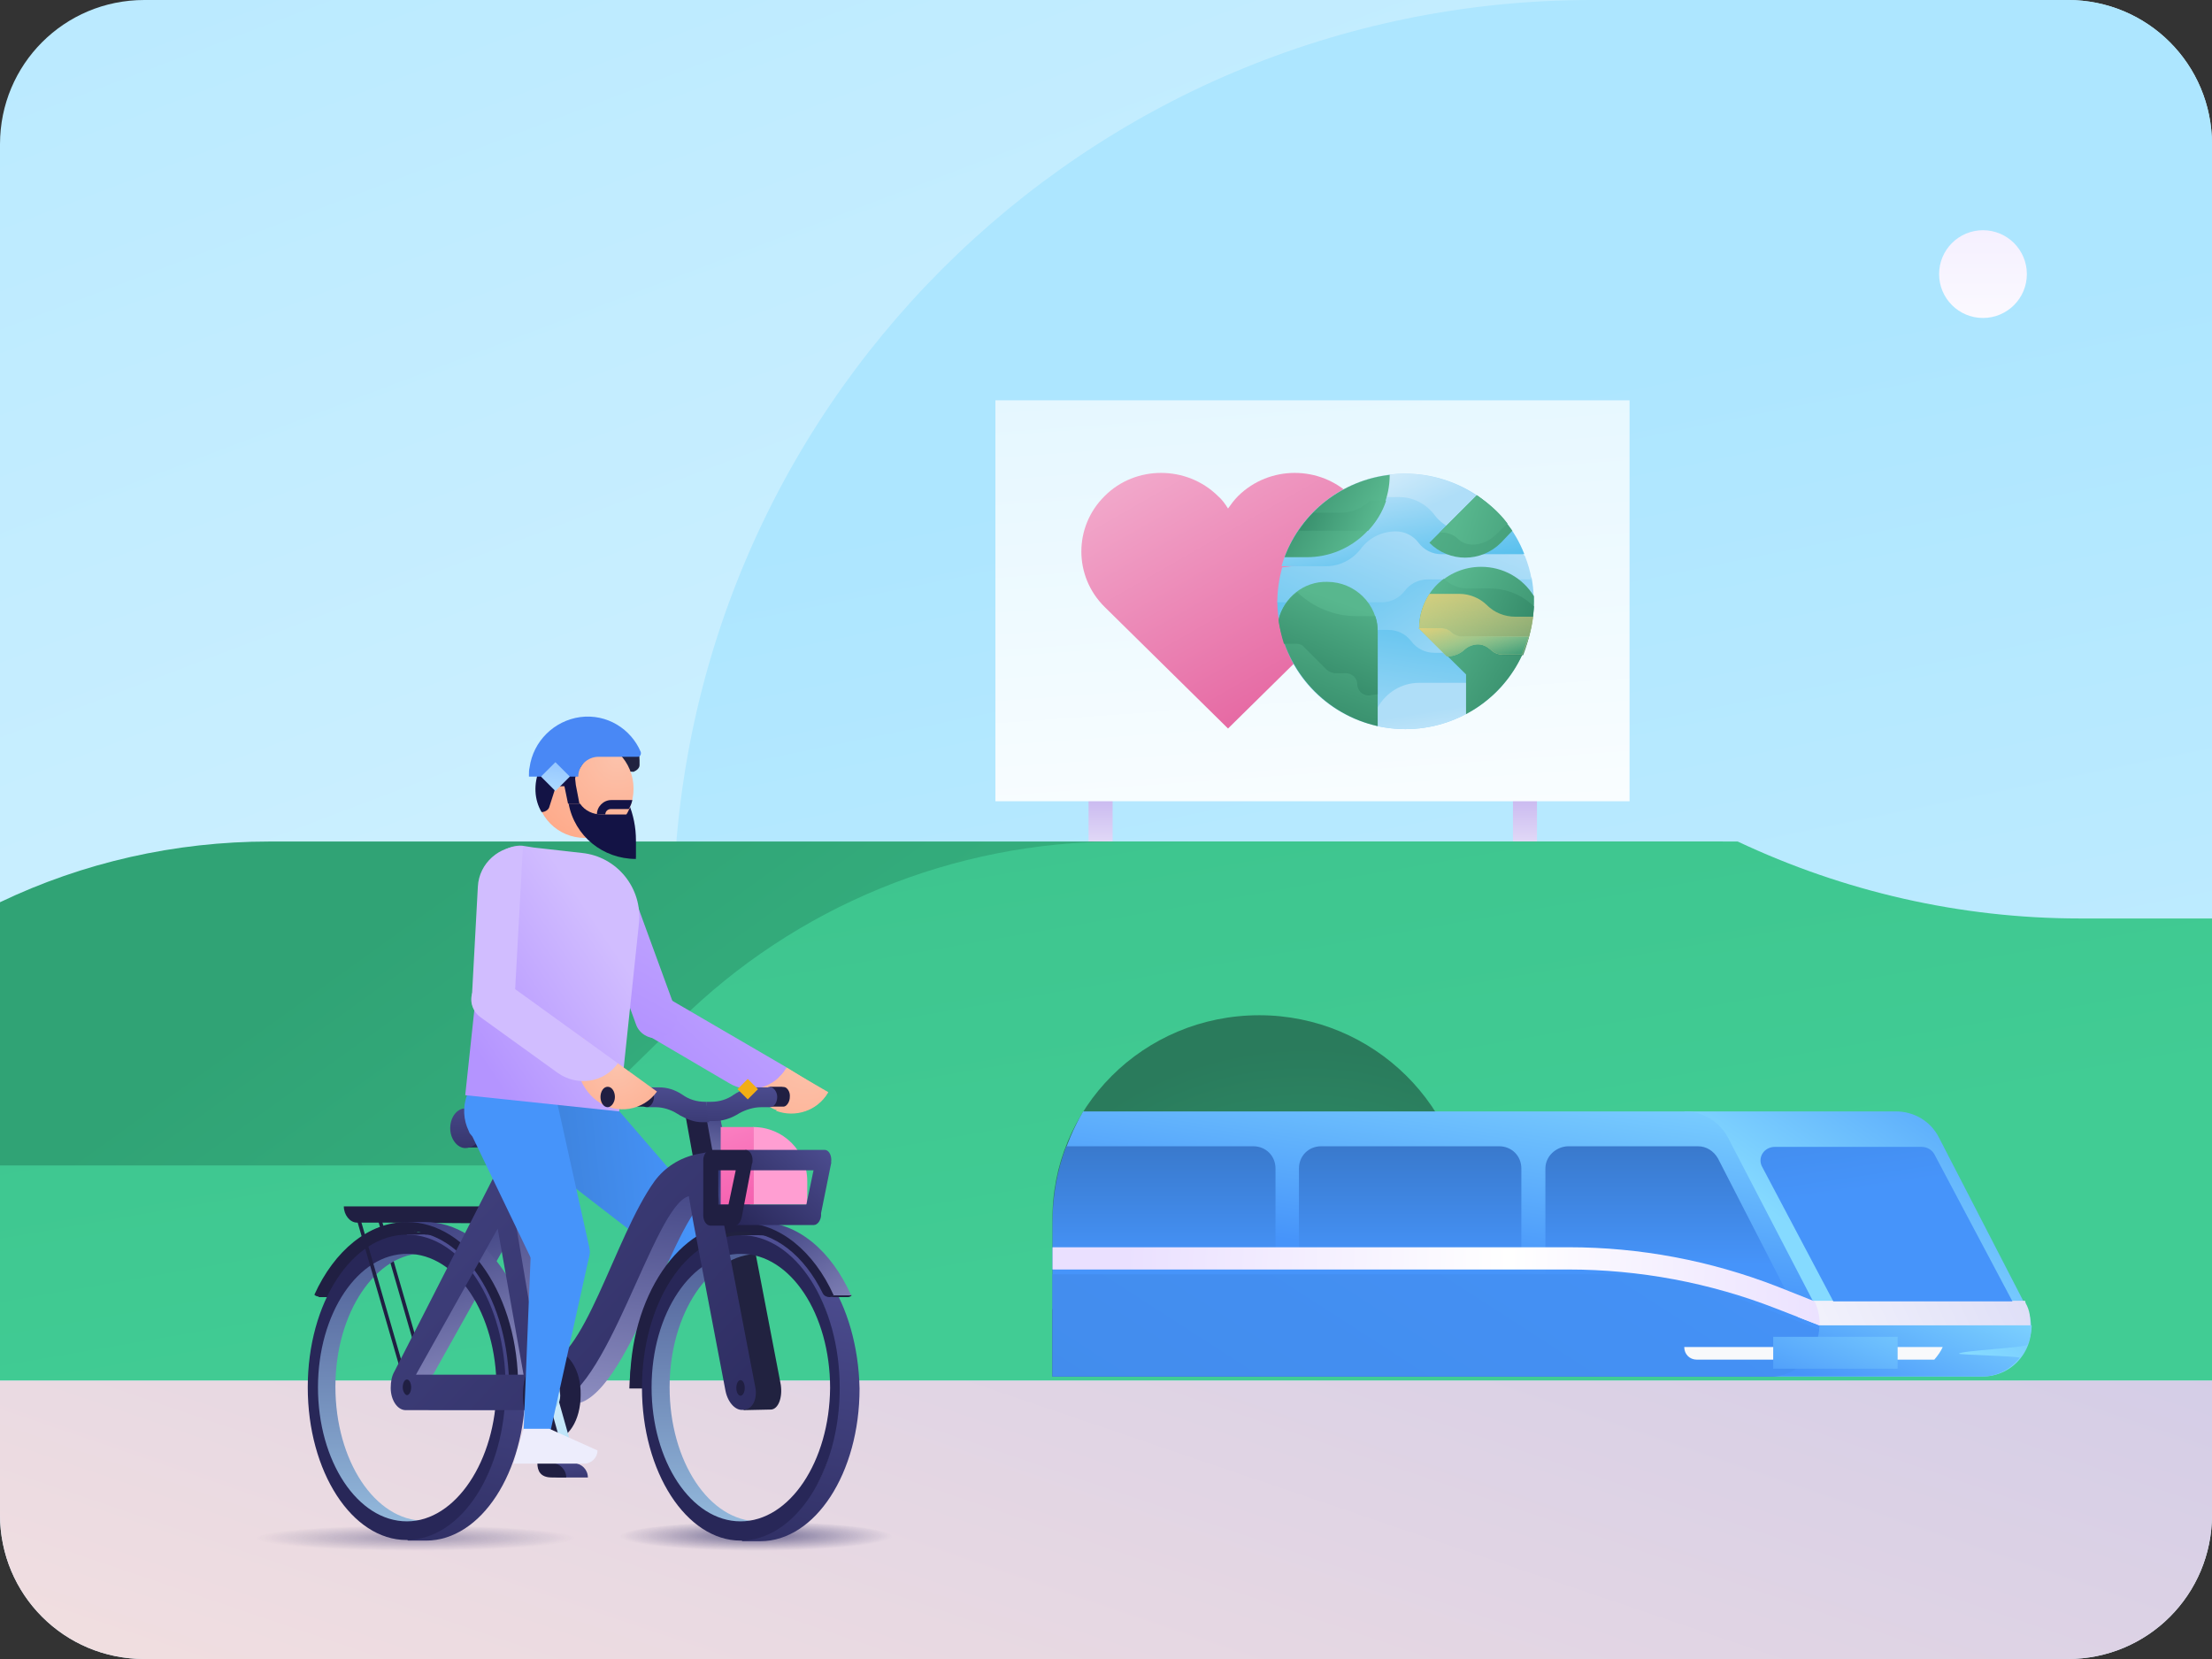 <svg fill="none" height="276" viewBox="0 0 368 276" width="368" xmlns="http://www.w3.org/2000/svg" xmlns:xlink="http://www.w3.org/1999/xlink"><rect x="0" y="0" width="368" height="276" fill="#333333" stroke="none"/><linearGradient id="a"><stop offset=".001" stop-color="#ade6ff"/><stop offset=".996" stop-color="#e5f7ff"/></linearGradient><linearGradient id="b" gradientUnits="userSpaceOnUse" x1="71.168" x2="263.388" xlink:href="#a" y1="-159.203" y2="347.108"/><linearGradient id="c" gradientUnits="userSpaceOnUse" x1="236.128" x2="315.394" xlink:href="#a" y1="68.131" y2="456.534"/><linearGradient id="d"><stop offset="0" stop-color="#fff"/><stop offset=".999" stop-color="#6f43d6"/></linearGradient><linearGradient id="e" gradientUnits="userSpaceOnUse" x1="253.68" x2="253.68" xlink:href="#d" y1="149.036" y2="105.545"/><linearGradient id="f" gradientUnits="userSpaceOnUse" x1="183.1" x2="183.1" xlink:href="#d" y1="149.036" y2="105.545"/><linearGradient id="g" gradientUnits="userSpaceOnUse" x1="222.57" x2="210.549" y1="158.602" y2="-10.016"><stop offset="0" stop-color="#fff"/><stop offset=".999" stop-color="#d1f1ff"/></linearGradient><linearGradient id="h" gradientUnits="userSpaceOnUse" x1="186.764" x2="219.046" y1="61.114" y2="117.412"><stop offset="0" stop-color="#f6bfd9"/><stop offset="1" stop-color="#e564a0"/></linearGradient><linearGradient id="i"><stop offset="0" stop-color="#4abbec"/><stop offset="1" stop-color="#afdef8"/></linearGradient><linearGradient id="j" gradientUnits="userSpaceOnUse" x1="234.925" x2="230.166" xlink:href="#i" y1="95.082" y2="126.465"/><linearGradient id="k" gradientUnits="userSpaceOnUse" x1="222.436" x2="244.119" xlink:href="#i" y1="82.274" y2="116.79"/><linearGradient id="l"><stop offset="0" stop-color="#e4f3fc"/><stop offset="1" stop-color="#afdef8"/></linearGradient><linearGradient id="m" gradientUnits="userSpaceOnUse" x1="241.394" x2="239.391" xlink:href="#l" y1="130.548" y2="118.07"/><linearGradient id="n" gradientUnits="userSpaceOnUse" x1="221.553" x2="237.73" xlink:href="#i" y1="125.589" y2="86.329"/><linearGradient id="o" gradientUnits="userSpaceOnUse" x1="234.508" x2="231.116" xlink:href="#i" y1="98.357" y2="81.665"/><linearGradient id="p" gradientUnits="userSpaceOnUse" x1="229.952" x2="235.734" xlink:href="#l" y1="73.644" y2="85.454"/><linearGradient id="q"><stop offset=".001" stop-color="#297c5d"/><stop offset="1" stop-color="#58b78e"/></linearGradient><linearGradient id="r" gradientUnits="userSpaceOnUse" x1="209.238" x2="226.585" xlink:href="#q" y1="77.825" y2="88.32"/><linearGradient id="s"><stop offset="0" stop-color="#297c5d"/><stop offset=".999" stop-color="#58b78e"/></linearGradient><linearGradient id="t" gradientUnits="userSpaceOnUse" x1="212.807" x2="228.092" xlink:href="#s" y1="81.505" y2="87.755"/><linearGradient id="u"><stop offset="0" stop-color="#297c5d"/><stop offset="1" stop-color="#58b78e"/></linearGradient><linearGradient id="v" gradientUnits="userSpaceOnUse" x1="215.497" x2="224.899" xlink:href="#u" y1="127.071" y2="100.761"/><linearGradient id="w" gradientUnits="userSpaceOnUse" x1="216.538" x2="226.042" xlink:href="#q" y1="120.016" y2="96.526"/><linearGradient id="x" gradientUnits="userSpaceOnUse" x1="263.147" x2="238.118" xlink:href="#u" y1="116.235" y2="101.634"/><linearGradient id="y" gradientUnits="userSpaceOnUse" x1="259.337" x2="236.84" xlink:href="#q" y1="109.55" y2="99.805"/><linearGradient id="z"><stop offset="0" stop-color="#ffd36c"/><stop offset="1" stop-color="#ffe099" stop-opacity="0"/></linearGradient><linearGradient id="A" gradientUnits="userSpaceOnUse" x1="241.51" x2="250.343" xlink:href="#z" y1="88.286" y2="121.767"/><linearGradient id="B" gradientUnits="userSpaceOnUse" x1="249.6" x2="239.687" y1="114.645" y2="93.302"><stop offset="0" stop-color="#ffe099"/><stop offset="1" stop-color="#ffe099" stop-opacity="0"/></linearGradient><linearGradient id="C" gradientUnits="userSpaceOnUse" x1="281.305" x2="232.361" xlink:href="#q" y1="107.444" y2="81.602"/><linearGradient id="D" gradientUnits="userSpaceOnUse" x1="273.508" x2="242.597" xlink:href="#s" y1="95.191" y2="85.754"/><linearGradient id="E" gradientUnits="userSpaceOnUse" x1="248.416" x2="245.493" y1="117.005" y2="106.244"><stop offset="0" stop-color="#207655"/><stop offset="1" stop-color="#58b78e"/></linearGradient><linearGradient id="F" gradientUnits="userSpaceOnUse" x1="243.714" x2="246.805" xlink:href="#z" y1="100.114" y2="110.625"/><linearGradient id="G"><stop offset=".004" stop-color="#30a375"/><stop offset="1" stop-color="#41cc94"/></linearGradient><linearGradient id="H" gradientUnits="userSpaceOnUse" x1="109.337" x2="243.099" xlink:href="#G" y1="119.728" y2="306.003"/><linearGradient id="I" gradientUnits="userSpaceOnUse" x1="114.047" x2="187.368" xlink:href="#G" y1="-212.413" y2="210.668"/><linearGradient id="J" gradientUnits="userSpaceOnUse" x1="132.637" x2="238.655" y1="393.573" y2="82.455"><stop offset="0" stop-color="#fee6dd"/><stop offset=".999" stop-color="#c3c3eb"/></linearGradient><linearGradient id="K" gradientUnits="userSpaceOnUse" x1="329.87" x2="329.87" y1="63.375" y2="10.929"><stop offset="0" stop-color="#fff"/><stop offset="1" stop-color="#eae0ff"/></linearGradient><radialGradient id="L" cx="0" cy="0" gradientTransform="matrix(78.707 0 0 78.04 217.2 231.992)" gradientUnits="userSpaceOnUse" r="1"><stop offset="0" stop-color="#30a375"/><stop offset=".742" stop-color="#2a7b5c"/></radialGradient><linearGradient id="M"><stop offset="0" stop-color="#4694fa"/><stop offset=".999" stop-color="#85daff"/></linearGradient><linearGradient id="N" gradientUnits="userSpaceOnUse" x1="328.359" x2="301.774" xlink:href="#M" y1="169.251" y2="206.834"/><linearGradient id="O" gradientUnits="userSpaceOnUse" x1="239.155" x2="244.791" xlink:href="#M" y1="209.856" y2="171.401"/><linearGradient id="P"><stop offset="0" stop-color="#3979cc"/><stop offset=".997" stop-color="#4694fa"/></linearGradient><linearGradient id="Q" gradientUnits="userSpaceOnUse" x1="237.077" x2="237.077" xlink:href="#P" y1="190.59" y2="210.446"/><linearGradient id="R" gradientUnits="userSpaceOnUse" x1="234.605" x2="234.605" xlink:href="#P" y1="190.59" y2="210.446"/><linearGradient id="S" gradientUnits="userSpaceOnUse" x1="263.542" x2="196.989" y1="285.122" y2="136.842"><stop offset="0" stop-color="#4988f5"/><stop offset="1" stop-color="#373d5c"/></linearGradient><linearGradient id="T" gradientUnits="userSpaceOnUse" x1="278.984" x2="55.532" y1="155.61" y2="501.811"><stop offset="0" stop-color="#4694fa"/><stop offset="1" stop-color="#3979cc"/></linearGradient><linearGradient id="U" gradientUnits="userSpaceOnUse" x1="301.018" x2="335.949" y1="227.248" y2="211.033"><stop offset="0" stop-color="#f4f4fc"/><stop offset=".998" stop-color="#dedef7"/></linearGradient><linearGradient id="V" gradientUnits="userSpaceOnUse" x1="305.465" x2="187.077" y1="214.984" y2="210.15"><stop offset="0" stop-color="#eae0ff"/><stop offset=".46" stop-color="#fff"/><stop offset="1" stop-color="#eae0ff"/></linearGradient><linearGradient id="W" gradientUnits="userSpaceOnUse" x1="306.368" x2="312.801" xlink:href="#P" y1="154.226" y2="197.77"/><linearGradient id="X" gradientUnits="userSpaceOnUse" x1="312.299" x2="323.427" xlink:href="#M" y1="234.411" y2="209.694"/><linearGradient id="Y" gradientUnits="userSpaceOnUse" x1="301.191" x2="310.817" xlink:href="#M" y1="235.163" y2="211.863"/><linearGradient id="Z"><stop offset="0" stop-color="#fcc2ab"/><stop offset=".999" stop-color="#ff9d78"/></linearGradient><radialGradient id="aa" cx="134.015" cy="176.701" gradientUnits="userSpaceOnUse" r="30.664" xlink:href="#Z"/><linearGradient id="ab"><stop offset="0" stop-color="#d1bdff"/><stop offset="1" stop-color="#b494ff"/></linearGradient><linearGradient id="ac" gradientUnits="userSpaceOnUse" x1="146.939" x2="114.495" xlink:href="#ab" y1="140.837" y2="177.054"/><linearGradient id="ad"><stop offset="0" stop-color="#3979cc"/><stop offset="1" stop-color="#4694fa"/></linearGradient><linearGradient id="ae" gradientUnits="userSpaceOnUse" x1="79.39" x2="115.016" xlink:href="#ad" y1="200.235" y2="196.351"/><linearGradient id="af"><stop offset="0" stop-color="#1f1f5c"/><stop offset="1" stop-color="#1f1f5c" stop-opacity="0"/></linearGradient><radialGradient id="ag" cx="0" cy="0" gradientTransform="matrix(0 2.472 -22.741 0 125.734 255.532)" gradientUnits="userSpaceOnUse" r="1" xlink:href="#af"/><radialGradient id="ah" cx="0" cy="0" gradientTransform="matrix(0 2.162 -26.57 0 69.062 255.861)" gradientUnits="userSpaceOnUse" r="1" xlink:href="#af"/><linearGradient id="ai"><stop offset=".002" stop-color="#2c3073"/><stop offset="1" stop-color="#a1a1d0"/></linearGradient><linearGradient id="aj" gradientUnits="userSpaceOnUse" x1="108.915" x2="103.398" xlink:href="#ai" y1="184.16" y2="244.69"/><linearGradient id="ak" gradientUnits="userSpaceOnUse" x1="70.184" x2="82.177" xlink:href="#ai" y1="197.544" y2="239.583"/><linearGradient id="al"><stop offset="0" stop-color="#56579f"/><stop offset="1" stop-color="#282758"/></linearGradient><linearGradient id="am" gradientUnits="userSpaceOnUse" x1="85.626" x2="85.227" xlink:href="#al" y1="181.057" y2="188.348"/><linearGradient id="an" gradientUnits="userSpaceOnUse" x1="86.591" x2="81.109" xlink:href="#ai" y1="194.054" y2="174.82"/><linearGradient id="ao" gradientUnits="userSpaceOnUse" x1="81.321" x2="82.177" xlink:href="#al" y1="177.353" y2="196.75"/><linearGradient id="ap" gradientUnits="userSpaceOnUse" x1="93.474" x2="79.006" xlink:href="#ai" y1="186.724" y2="238.573"/><linearGradient id="aq" gradientUnits="userSpaceOnUse" x1="119.987" x2="116.533" xlink:href="#ai" y1="181.39" y2="201.074"/><linearGradient id="ar" gradientUnits="userSpaceOnUse" x1="123.941" x2="103.075" xlink:href="#ai" y1="194.88" y2="223.092"/><linearGradient id="as" gradientUnits="userSpaceOnUse" x1="92.57" x2="92.438" y1="230.625" y2="230.719"><stop offset="0" stop-color="#557ebe"/><stop offset="1" stop-color="#3e6ab0"/></linearGradient><linearGradient id="at"><stop offset="0" stop-color="#afdef8"/><stop offset="1" stop-color="#2c3073"/></linearGradient><linearGradient id="au" gradientUnits="userSpaceOnUse" x1="116.751" x2="116.867" xlink:href="#at" y1="272.193" y2="184.651"/><linearGradient id="av" gradientUnits="userSpaceOnUse" x1="137.883" x2="122.363" xlink:href="#al" y1="195.991" y2="270.474"/><linearGradient id="aw" gradientUnits="userSpaceOnUse" x1="125.768" x2="144.244" xlink:href="#ai" y1="197.769" y2="225.858"/><linearGradient id="ax" gradientUnits="userSpaceOnUse" x1="61.176" x2="61.292" xlink:href="#at" y1="272.121" y2="184.577"/><linearGradient id="ay" gradientUnits="userSpaceOnUse" x1="82.308" x2="66.788" xlink:href="#al" y1="195.918" y2="270.401"/><linearGradient id="az" gradientUnits="userSpaceOnUse" x1="72.475" x2="84.886" xlink:href="#ai" y1="195.088" y2="238.065"/><linearGradient id="aA" gradientUnits="userSpaceOnUse" x1="17.215" x2="137.077" xlink:href="#al" y1="139.914" y2="256.335"/><linearGradient id="aB"><stop offset="0" stop-color="#fff"/><stop offset="1" stop-color="#afdef8"/></linearGradient><linearGradient id="aC" gradientUnits="userSpaceOnUse" x1="89.168" x2="94.787" xlink:href="#aB" y1="214.98" y2="244.668"/><linearGradient id="aD" gradientUnits="userSpaceOnUse" x1="93.645" x2="95.39" xlink:href="#al" y1="238.257" y2="251.189"/><linearGradient id="aE" gradientUnits="userSpaceOnUse" x1="90.366" x2="92.192" xlink:href="#aB" y1="226.037" y2="233.533"/><linearGradient id="aF" gradientUnits="userSpaceOnUse" x1="112.787" x2="112.765" xlink:href="#al" y1="176.929" y2="193.607"/><linearGradient id="aG" gradientUnits="userSpaceOnUse" x1="122.819" x2="122.798" xlink:href="#al" y1="176.894" y2="193.961"/><linearGradient id="aH" gradientUnits="userSpaceOnUse" x1="128.374" x2="128.352" xlink:href="#al" y1="176.901" y2="193.967"/><linearGradient id="aI" gradientUnits="userSpaceOnUse" x1="101.133" x2="100.523" xlink:href="#al" y1="185.422" y2="147.146"/><linearGradient id="aJ" gradientUnits="userSpaceOnUse" x1="123.914" x2="100.038" xlink:href="#ab" y1="124.336" y2="166.698"/><linearGradient id="aK" gradientUnits="userSpaceOnUse" x1="78.087" x2="113.712" xlink:href="#ad" y1="188.276" y2="184.392"/><linearGradient id="aL" gradientUnits="userSpaceOnUse" x1="101.972" x2="78.227" xlink:href="#ab" y1="157.447" y2="173.448"/><radialGradient id="aM" cx="134.015" cy="176.701" gradientUnits="userSpaceOnUse" r="30.663" xlink:href="#Z"/><radialGradient id="aN" cx="102.631" cy="177.617" gradientUnits="userSpaceOnUse" r="21.19" xlink:href="#Z"/><linearGradient id="aO" gradientUnits="userSpaceOnUse" x1="115.236" x2="125.674" y1="174.099" y2="201.934"><stop offset="0" stop-color="#ff9ed2"/><stop offset="1" stop-color="#f55dae"/></linearGradient><linearGradient id="aP" gradientUnits="userSpaceOnUse" x1="144.226" x2="126.178" xlink:href="#al" y1="189.259" y2="207.749"/><linearGradient id="aQ" gradientUnits="userSpaceOnUse" x1="142.806" x2="124.757" xlink:href="#al" y1="187.872" y2="206.362"/><linearGradient id="aR" gradientUnits="userSpaceOnUse" x1="139.184" x2="121.136" xlink:href="#al" y1="184.336" y2="202.826"/><radialGradient id="aS" cx="102.704" cy="126.087" gradientUnits="userSpaceOnUse" r="25.169" xlink:href="#Z"/><linearGradient id="aT" gradientUnits="userSpaceOnUse" x1="92.92" x2="92.018" y1="123.418" y2="132.622"><stop offset="0" stop-color="#84b9ff"/><stop offset=".999" stop-color="#b2deff"/></linearGradient><path d="m0 24c0-13.3 10.7-24 24-24h320c13.3 0 24 10.7 24 24v228c0 13.3-10.7 24-24 24h-320c-13.3 0-24-10.7-24-24z" fill="url(#b)"/><path d="m344 0h-79.2c-84.4 0-152.8 68.4-152.8 152.8h256v-128.8c0-13.3-10.7-24-24-24z" fill="url(#c)"/><path d="m255.7 128.399h-4v11.9h4z" fill="url(#e)"/><path d="m185.1 128.399h-4v11.9h4z" fill="url(#f)"/><path d="m271.2 66.6h-105.6v66.7h105.5v-66.7z" fill="url(#g)"/><path d="m202.6 82.5c.7.6 1.2 1.3 1.7 2.1.5-.7 1-1.4 1.7-2.1 5.2-5.1 13.6-5.1 18.8 0s5.2 13.4 0 18.5l-20.5 20.2-20.5-20.2c-5.2-5.1-5.2-13.4 0-18.5 5.1-5.1 13.6-5.1 18.8 0z" fill="url(#h)"/><path d="m233.8 121.3c8.4 0 16.1-4.9 19.5-12.6l-12.8-1.6c-1.5 0-2.9-.7-3.8-1.9s-2.3-1.9-3.8-1.9l-19.8 1.6c2.1 9.6 10.8 16.4 20.7 16.4z" fill="url(#j)"/><path d="m237.5 94.6v-1.6c-1.5 0-2.9 2.3-3.8 3.5s-2.3 1.9-3.8 1.9l-17.4 1.6c0 1.6.2 3.2.6 4.8h17.9c1.5 0 2.9.7 3.8 1.9s2.3 1.9 3.8 1.9h14.7c1.8-3.9 2.3-8.3 1.5-12.5l-7.9-1.4z" fill="url(#k)"/><path d="m233.8 121.3c6.4 0 12.4-2.8 16.5-7.7h-14.2c-2.9 0-5.5 1.6-6.9 4.1 0 .1-1.1.2-1 .2 1.8 1.3-1.6 2.3.9 2.9 1.5.3 3.1.5 4.7.5z" fill="url(#m)"/><path d="m252.4 91.2-11.7-.5c-1.5 0-3.4-.8-4.3-2s-3.1-1.7-4.6-1.7l-1.3.8c-2.3 0-3.1.6-4.5 2.5-1.3 1.8-3.1 3.2-5.4 3.2l-7.3.9c-.5 1.9-.8 3.8-.8 5.8h17.4c1.5 0 2.9-.7 3.8-1.9s2.3-1.9 3.8-1.9h17.3c-.2-1.3-.6-2.6-1.1-3.9z" fill="url(#n)"/><path d="m233.8 78.8c-9.6 0-18 6.3-20.6 15.4h7.4c2.3 0 4.4-1.1 5.8-2.9 1.3-1.8 3.5-2.9 5.8-2.9 1.5 0 2.9.7 3.8 1.9s2.3 1.9 3.8 1.9h13.8c-3.1-8-11-13.4-19.8-13.4z" fill="url(#o)"/><path d="m221.5 82.7h11.3c2.3 0 4.4 1.1 5.8 2.9 1.3 1.8 3.5 2.9 5.7 2.9h1.5c2.5 0 3.6-3.1 1.7-4.6-7.3-6.3-18.1-6.8-26-1.2z" fill="url(#p)"/><path d="m213.7 92.7h3.7c7.6 0 13.8-6.1 13.8-13.7-7.9.9-14.7 6.2-17.5 13.7z" fill="url(#r)"/><path d="m227.6 88.3c1.3-1.4 2.4-3.1 3-5h-2.7c-1.3 1.3-3.1 2-4.9 2h-4.5c-.9.9-1.7 1.9-2.4 3z" fill="url(#t)"/><path d="m212.7 103.1c1.3 8.7 7.9 15.8 16.5 17.7v-15.7c0-4.6-3.8-8.3-8.4-8.3-3.9-.1-7.2 2.6-8.1 6.3z" fill="url(#v)"/><path d="m229.2 115.5v-10.4c0-.9-.1-1.8-.4-2.6h-3.2c-3.7 0-7.2-1.5-9.8-4-1.6 1.2-2.7 2.8-3.1 4.7.2 1.3.5 2.6.9 3.9h2.1c.5 0 1 .2 1.3.6l3.7 3.7c.3.3.8.5 1.3.6h1.9c1 0 1.9.8 1.9 1.8s.8 1.9 1.9 1.9z" fill="url(#w)"/><path d="m246.4 94.3c-5.7 0-10.3 4.6-10.3 10.2l7.8 7.7v6.6c7-3.7 11.3-10.9 11.3-18.7 0-.3 0-.6 0-.9-1.9-3.1-5.2-4.9-8.8-4.9z" fill="url(#x)"/><path d="m255.2 100.9c-1.9-1.9-4.6-3-7.3-3h-3.8c-1.5 0-2.8-.6-3.9-1.6-2.6 1.9-4.1 5-4.1 8.2l4.7 4.7 2.9-2h3.4l.6.6c.8.8 1.8 1.2 2.9 1.2h2.8c1-2.6 1.6-5.4 1.8-8.1z" fill="url(#y)"/><path d="m247.4 100.7c-1.2-1.2-2.9-1.9-4.6-1.9h-5c-1.1 1.7-1.7 3.6-1.7 5.7l4.7 4.7 2.9-2 3.1-.8 6.5 2.5c.9-2 1.5-4.1 1.8-6.3h-3c-1.8 0-3.5-.7-4.7-1.9z" fill="url(#A)"/><path d="m243.5 108.2c.6-.6 1.5-1 2.4-1 .7 0 1.4.3 2 .8.6.6 1.3.9 2.1.9h3.2c.4-1 .8-2 1.1-3h-11.1c-.6 0-1.3-.3-1.7-.7-.5-.5-1.1-.7-1.7-.7h-3.8l4.7 4.7h.3c1-.1 1.8-.4 2.5-1z" fill="url(#B)"/><path d="m251.6 88.299c-1.6-2.3-3.6-4.3-5.9-5.9l-7.9 7.9c3.3 3.3 8.6 3.3 11.9 0z" fill="url(#C)"/><path d="m250.8 87.099c-1.4-1.9-3.2-3.4-5.1-4.7l-6.2 6.2h.5c.9 0 1.9.4 2.5 1 .7.7 1.6 1 2.5 1 1.4 0 2.8-.6 3.8-1.6z" fill="url(#D)"/><path d="m243.5 108.2c.6-.6 1.5-1 2.4-1 .7 0 1.4.3 2 .8.6.6 1.3.9 2.1.9h3.2c.4-1 .8-2 1.1-3h-11.1c-.6 0-1.3-.3-1.7-.7-.5-.5-1.1-.7-1.7-.7h-3.8l4.7 4.7h.3c1-.1 1.8-.4 2.5-1z" fill="url(#E)"/><path d="m243.5 108.2c.6-.6 1.5-1 2.4-1 .7 0 1.4.3 2 .8.6.6 1.3.9 2.1.9h3.2c.4-1 .8-2 1.1-3h-11.1c-.6 0-1.3-.3-1.7-.7-.5-.5-1.1-.7-1.7-.7h-3.8l4.7 4.7h.3c1-.1 1.8-.4 2.5-1z" fill="url(#F)"/><path d="m0 150.1v43.9h232.1c30.1 0 54.5-24.2 54.5-54h-241.8c-15.7 0-31 3.5-44.8 10.1z" fill="url(#H)"/><path d="m0 229.7h368v-76.9h-22c-19.9 0-39.3-4.5-56.9-12.8h-103c-27.5 0-53.8 10.8-73.2 30l-24.4 23.9h-88.5z" fill="url(#I)"/><path d="m368 252v-22.3h-368v22.3c0 13.3 10.7 24 24 24h320c13.3 0 24-10.7 24-24z" fill="url(#J)"/><path d="m329.9 52.9c4.032 0 7.3-3.268 7.3-7.3s-3.268-7.3-7.3-7.3-7.3 3.268-7.3 7.3 3.268 7.3 7.3 7.3z" fill="url(#K)"/><path d="m209.5 168.9c19 0 34.6 15.3 34.6 34.3v25.8h-69v-25.8c-.3-18.8 15.1-34.3 34.4-34.3z" fill="url(#L)"/><path d="m323.8 229h6c6.1 0 10-6.4 7.2-11.8l-14.4-27.9c-1.4-2.8-4.2-4.4-7.2-4.4h-35.1c-5.7 5.8-25.2 13.8-25.2 22.6v21.5z" fill="url(#N)"/><path d="m287.5 189.3c-1.4-2.7-4.2-4.4-7.2-4.4h-100.1c-3.2 5.5-5 11.8-5 18.6v4 21.5h119.6c6.1 0 10-6.4 7.2-11.8z" fill="url(#O)"/><path d="m257.1 194.4v24.5h-44.9v-24.5c0-2.1-1.6-3.7-3.7-3.7h-31.1c-1.5 3.9-2.3 8.3-2.3 12.7v4 21.6h116.2l7.8-10.4-13.3-25.9c-.7-1.2-1.9-2-3.3-2h-21.7c-2 .1-3.7 1.7-3.7 3.7z" fill="url(#Q)"/><path d="m216.1 218.9v-24.5c0-2.1 1.6-3.7 3.7-3.7h14.8 14.8c2.1 0 3.7 1.6 3.7 3.7v24.5z" fill="url(#R)"/><path d="m294.6 229c2.4 0 4.5-1 5.9-2.6-8.2-5.6-18-8.6-28.1-8.6h-97.3v11.2z" fill="url(#S)"/><path d="m302.7 221.2-23.8-9.2h-103.8v17h119.6c4.6 0 7.9-3.6 8-7.8z" fill="url(#T)"/><path d="m299.1 219.1 3.6 1.4h35.1c0-1.2-.1-2.5-.8-3.7l-.1-.4h-35.1z" fill="url(#U)"/><path d="m301.9 216.5-6.3-2.5c-11.1-4.3-22.8-6.5-34.6-6.5h-85.9v3.7h85.8c11.8 0 23.6 2.2 34.6 6.5l7.2 2.8c.1-1.2-.2-2.7-.8-4z" fill="url(#V)"/><path d="m295.3 190.8h24.4c.9 0 1.7.5 2.1 1.2l13 24.5h-29.8l-11.9-22.5c-.7-1.5.4-3.2 2.2-3.2z" fill="url(#W)"/><path d="m302.7 220.5c-.1 4.5-3.5 8.5-8.1 8.5h29.1 6.1c2.5 0 4.7-1.2 6.2-3.1.1-.3-10.3-.5-10.1-.7.3-.5 11.2-1 11.4-1.5.4-1 .7-2.1.7-3.2z" fill="url(#X)"/><path d="m323.2 224.1h-43c0 1.2.9 2.1 2.1 2.1h39.5c.6-.7 1.1-1.4 1.4-2.1z" fill="#f8f9fb"/><path d="m315.7 222.4h-20.7v5.3h20.7z" fill="url(#Y)"/><path d="m128.1 184.2c3.4 1.9 7.7.9 9.7-2.5l-6.9-4-4.7-.7-1.4-2.9c-2 3.4-.1 8.2 3.3 10.1z" fill="url(#aa)"/><path d="m130.9 177.6-19.9-11.6c-1.7-1-3.9-.4-4.8 1.3-1 1.7-.4 3.9 1.3 4.8l13.8 8.1c3.3 2 7.6.8 9.6-2.6z" fill="url(#ac)"/><path d="m112.6 210.7-23.3-18 11.6-10.3 18.3 21.2c1.6 1.7 1.7 4.3.2 6.2-1.5 2.2-4.6 2.6-6.8.9z" fill="url(#ae)"/><g opacity=".75"><path d="m125.8 258.2c12.6 0 22.7-1.1 22.7-2.5s-10.2-2.5-22.7-2.5-22.7 1.1-22.7 2.5 10.2 2.5 22.7 2.5z" fill="url(#ag)" opacity=".8"/><path d="m69.2 258.2c14.7 0 26.6-.9 26.6-2.2 0-1.2-11.9-2.2-26.6-2.2s-26.6.9-26.6 2.2c0 1.2 11.9 2.2 26.6 2.2z" fill="url(#ah)" opacity=".48"/></g><path d="m79.8 200.7h-22.6c0 1.4 1 2.7 2.2 2.7h5.1l14.4.1z" fill="#201f42"/><path d="m95.2 233.6c9.3 0 17.4-33.7 23.3-34.6l-1.2-6.6c-9.1 3.2-14.9 34.6-23.3 34.6z" fill="url(#aj)"/><path d="m63.2 201.9-.6.1 8.4 29 .6-.1z" fill="#201f42"/><path d="m85.2 205.2c-.6-1.4-1.7-3-2.6-4.5l-16.1 27.1c-1.5.5 1.7 1.4 1.6 2.1 1.4-.3 2.7-.6 4-1.3z" fill="url(#ak)"/><path d="m90.4 184.4h-8.7c-1.4 0-2.5 1.5-2.5 3.3l-.9-.3-.9 3.5h4.4c1 0 1.9-.6 2.7-1.7.6-1 1.1-1.6 2.2-1.6h6.3c-.1-1.7-1.2-3.2-2.6-3.2z" fill="url(#am)"/><path d="m85.3 196.5-1.8-10.2 2.7-.6 1.8 10.2z" fill="url(#an)"/><path d="m83.2 196.5-1.8-10.2 2.7-.6 1.9 10.2z" fill="#201f42"/><path d="m82.7 187.7h5.9c0-1.8-1.2-3.3-2.5-3.3h-8.7c-1.4 0-2.5 1.5-2.5 3.3s1.2 3.3 2.5 3.3c1 0 1.9-.6 2.7-1.7.6-1 1.6-1.6 2.6-1.6z" fill="url(#ao)"/><path d="m88.5 194.1h-4.2l4.8 35.1s-19.8-.4-19.8 1.7c0 2 1.1 3.7 2.5 3.7h18.6c1.5-3.1 3.1-4 3.7-7.5z" fill="url(#ap)"/><path d="m107.7 230.9c.9 0 1.5-.6 1.5-1.4.5-13.4 7.7-24 16.5-24.5-.2-.5-.4-1-.7-1.4-9.5 1-20 13.2-20.3 27.4h3z" fill="#201f42"/><path d="m114.3 212.4c2.8-4.3 21.5-6.9 10.9-7.4-.9-.3-2.1-.6-2.7-1.5-5.9.6-13 6.5-13.9 12.3h2.4s2.1-1.5 3.3-3.4z" fill="#201f42"/><path d="m117.9 193.1-1.6-8.3 3.2-.7.5 2.8.4 1.8.6 3.6z" fill="url(#aq)"/><path d="m115.4 193.1-1.9-10.5 3.9 2.7 1.3 7.1z" fill="#201f42"/><path d="m129.9 230.4-4.8-25-7.6-12.9 6.9 35.5-.7 6.6 4.6-.1c1.2-.1 1.9-2 1.6-4.1z" fill="#212240"/><path d="m118.2 191.5h4.8l2.5 12.6h-4.8l-1 .6z" fill="url(#ar)"/><path d="m92.4 230.7c.1-.1.3-.1.4-.1-.2-.1-.4.1-.4.1z" fill="url(#as)"/><path d="m126.3 205.5c-9.1 0-18.9 11.3-18.9 25.4s9.7 25.4 18.8 25.4v-3.2c-8.2 0-14.8-10-14.8-22.3s6.7-22.3 14.9-22.2z" fill="url(#au)"/><path d="m126.3 205.5h-3l-.7 1.7 2.4-.3.3-.3c1.2.5 2.2 1.4 3.2 2.2 7.1 1.6 10.9 10.9 10.9 22.1 0 11.5-4.1 21-11.5 22.2-1.2.6-2.6 1-4 1.4l-.6-.5-1.6.6.4.4c-.2.1-.5.1-.6.2.5.2.9.4 1.4.6l.6.6h3c9.1 0 16.5-11.3 16.5-25.4-.3-14.1-7.6-25.5-16.7-25.5z" fill="url(#av)"/><path d="m123.3 205.5c-9.1 0-16.5 11.3-16.5 25.4 0 14 7.4 25.4 16.4 25.4s16.5-11.3 16.5-25.4c0-14-7.4-25.4-16.4-25.4zm-.1 47.6c-8.2 0-14.8-10-14.8-22.3s6.7-22.3 14.9-22.2c8.2 0 14.8 10 14.8 22.3-.1 12.2-6.7 22.2-14.9 22.2z" fill="#282758"/><path d="m140.3 215-1.9-.1c.1.2.2.4.3.6-.2.2-.5.3-.7.3h3c.3 0 .5-.1.7-.3z" fill="#212240"/><path d="m126.3 203.3c-.5 0-.9.1-1.3.1.3.5.6.9.7 1.4h.6c5.6 0 8.6 4.1 11.7 10.4 0 0 .2.3.6.3h3c-3.3-7.4-8.9-12.2-15.3-12.2z" fill="url(#aw)"/><path d="m123.3 203.4c6.4 0 12.1 4.8 15.4 12.1-.2.2-.5.3-.7.3-.4 0-.9-.2-1.1-.6-3.1-6.3-8-10.3-13.6-10.3-9.1 0-16.5 10.9-17 24.5-.1.9-.7 1.4-1.5 1.4-.1-15.1 8.3-27.4 18.5-27.4z" fill="#201f42"/><path d="m58.7 212.4c2.8-4.3 19.1-7.1 10.9-7.4-.9-.3-2.1-.6-2.7-1.5-5.9.6-13 6.5-13.9 12.3h2.4c0-.1 2.1-1.6 3.3-3.4z" fill="#201f42"/><path d="m70.7 205.4c-9.1 0-18.9 11.3-18.9 25.4 0 14 9.7 25.4 18.8 25.4v-3.2c-8.2 0-14.8-10-14.8-22.3s6.7-22.3 14.9-22.2z" fill="url(#ax)"/><path d="m70.7 205.4h-3l-.7 1.7 2.4-.3.3-.3c1.2.5 2.2 1.4 3.2 2.2 7.1 1.6 10.9 10.9 10.9 22.1 0 11.5-4.1 21-11.5 22.2-1.2.6-2.6 1-4 1.4l-.6-.5-1.6.6.4.4c-.2.1-.5.1-.6.2.5.2.9.4 1.4.6l.6.6h3c9.1 0 16.5-11.3 16.5-25.4-.2-14.1-7.6-25.5-16.7-25.5z" fill="url(#ay)"/><path d="m70.7 203.3s-2.7 0-3 0-.6.1-.9.1c.6.9 1.8 1.2 2.7 1.5.4-.1.8-.1 1.2-.1 7.7 0 14.7 11.7 14.7 26.1h3.8c0-15.2-8.3-27.6-18.5-27.6z" fill="url(#az)"/><path d="m67.7 205.4c-9.1 0-16.5 11.3-16.5 25.4s7.4 25.4 16.4 25.4c9.1 0 16.5-11.3 16.5-25.4.1-14-7.3-25.4-16.4-25.4zm0 47.7c-8.2 0-14.8-10-14.8-22.3s6.7-22.3 14.9-22.2c8.2 0 14.8 10 14.8 22.3-.1 12.1-6.8 22.2-14.9 22.2z" fill="#282758"/><path d="m67.7 203.3c-6.4 0-12.1 4.8-15.4 12.1.2.2.5.3.7.3.4 0 .9-.2 1.1-.6 3.1-6.3 8.1-10.3 13.6-10.3 9.4 0 17 11.7 17 26.1h1.5c.1-15.2-8.3-27.6-18.5-27.6z" fill="#201f42"/><path d="m59.7 201.9-.6.1 8.4 29 .6-.1z" fill="#201f42"/><path d="m125.6 230.5-4.8-25-2.7-13.9-2.1.4c-2.9.6-5.4 2.2-7.1 4.5-6.7 9.3-11.8 30.6-18.8 30.6h-.3l-5.6-33c-.7 0-1.4.4-1.7 1l-16.9 33.1c-.4.7-.6 1.6-.6 2.7 0 2 1.1 3.7 2.5 3.7h19.5.7c1.4-.1 2.7-.4 4-1 9.2-.6 17-33.1 22.9-34.6l.7 4.1 5.4 28.3c.4 2 1.8 3.5 3.2 3.1 1.4-.1 2.2-2 1.7-4zm-56.4-1.8 13.6-24.3 4.3 24.3z" fill="url(#aA)"/><path d="m122.5 230.9c0 .7.3 1.3.7 1.3s.7-.6.7-1.3-.3-1.3-.7-1.3-.7.6-.7 1.3z" fill="#201f42"/><path d="m67.7 229.5c-.4 0-.7.6-.7 1.3s.4 1.3.7 1.3c.4 0 .7-.6.7-1.3s-.3-1.3-.7-1.3z" fill="#201f42"/><path d="m91.8 224.6c-2.7 0-4.8 3.3-4.8 7.5s2.2 7.5 4.8 7.5c2.7 0 4.8-3.3 4.8-7.5.1-4.2-2.1-7.5-4.8-7.5z" fill="#201f42"/><path d="m92.4 231.1-1.4.9 3.9 13.8 1.4-.9z" fill="url(#aC)"/><path d="m97.8 245.8h-4.8c-1.3 0-1.8-1.1-1.8-2.4h4.3c1.3.1 2.3 1.1 2.3 2.4z" fill="url(#aD)"/><path d="m91.8 245.8c-1.9 0-2.4-1.1-2.4-2.4h2.4c1.3 0 2.4 1.1 2.4 2.4z" fill="#201f42"/><path d="m91.8 230c-.8 0-1.4.9-1.4 2.2 0 1.2.6 2.2 1.4 2.2.7 0 1.4-.9 1.4-2.2 0-.4-.1-.7-.1-1-.2-.8-.7-1.2-1.3-1.2z" fill="url(#aE)"/><path d="m117.5 183.3h-.2c-1.4 0-2.7-.4-3.8-1.2-1.2-.8-2.5-1.2-3.8-1.2h-2v3.3h1.4c1.2 0 2.5.4 3.6 1.1l.5.3c1.1.6 2.3 1.1 3.6 1.1h1.2" fill="url(#aF)"/><g fill="#201f42"><path d="m106.4 182.5c0 .9.5 1.7 1.2 1.7.6 0 1.2-.8 1.2-1.7s-.5-1.7-1.2-1.7c-.6 0-1.2.8-1.2 1.7z"/><path d="m101.1 182v-1.2h6.6v3.3h-6.6z"/><path d="m135.9 182.5c0 .9-.5 1.7-1.2 1.7-.6 0-1.2-.8-1.2-1.7s.5-1.7 1.2-1.7c.7.1 1.2.9 1.2 1.7z"/><path d="m134.7 182v-1.2h-6.6v3.3h6.6z"/></g><path d="m117.5 183.3h.8c1.4 0 2.7-.4 3.8-1.2 1.2-.8 2.5-1.2 3.8-1.2h2l.1 3.3h-1.4c-1.2 0-2.5.4-3.6 1l-.5.3c-1.1.6-2.3 1-3.6 1h-1.2" fill="url(#aG)"/><path d="m129.3 182.5c0 .9-.5 1.7-1.2 1.7-.6 0-.6-.8-.6-1.7s-.1-1.7.6-1.7c.6.1 1.2.8 1.2 1.7z" fill="url(#aH)"/><path d="m126.1 181.2-1.7-1.7-1.7 1.7 1.7 1.7z" fill="#f2ae14"/><path d="m99.9 182.5c0 .9.5 1.7 1.2 1.7.6 0 1.2-.8 1.2-1.7s-.5-1.7-1.2-1.7-1.2.8-1.2 1.7z" fill="url(#aI)"/><path d="m97 146.2 8.8 24.2c.6 1.8 2.7 2.8 4.5 2.1 1.8-.6 2.8-2.7 2.1-4.5l-6.4-17.5c-1.2-3.8-5.3-5.7-9-4.3z" fill="url(#aJ)"/><path d="m94.2 194.3c4.3 0 7.8-3.5 7.8-7.8s-3.5-7.8-7.8-7.8-7.8 3.5-7.8 7.8 3.5 7.8 7.8 7.8z" fill="url(#aK)"/><path d="m93.4 204.5c-2.5-.5-4.9 1.4-5.1 3.9v.1l-1.2 29.7c-.1 1.1.7 2.2 1.8 2.4 1.2.2 2.2-.6 2.5-1.7l6.6-29.8c.7-2.2-1.5-4-4.6-4.6z" fill="#4694fa"/><path d="m92.1 181.6c0-.1 0-.1 0 0-1.9-4-6.5-5.6-10.4-3.8-3.9 1.9-5.6 6.5-3.7 10.4.1.4.4.6.6.9l10.2 21.2c1 2.1 3.4 3.2 5.6 2.6 2.6-.7 4.2-3.4 3.5-6l-5.1-23c-.2-.6-.4-1.5-.7-2.3z" fill="#4694fa"/><path d="m81.4 144.7-4 37.5 25.6 2.7 3.3-31.3c.6-5.8-3.6-11.1-9.5-11.7l-8-.9-1.9-.3c-2.3-.2-5.2 1.6-5.5 4z" fill="url(#aL)"/><path d="m130.9 177.6c-.4.6-.7 1.1-1.2 1.5-.6.6-.2 1.7.6 1.7.6 0 1.2.8 1.1 1.7 0 .7-.4 1.4-.9 1.6-.1.1-.1.1-.2.1-.4.1-.9.3-1.2.6 3.2 1.2 6.9 0 8.6-3z" fill="url(#aM)"/><path d="m99.4 183.2c3.2 2.3 7.6 1.6 9.9-1.6l-6.5-4.7-4.6-1.2-1.1-3c-2.4 3.2-.9 8.2 2.3 10.5z" fill="url(#aN)"/><path d="m87 140.799-1.4 25.7c-.1 1.9-1.8 3.5-3.8 3.3-1.9-.1-3.5-1.8-3.3-3.8l1-18.5c.2-3.9 3.6-6.9 7.5-6.7z" fill="#d1bdff"/><path d="m102.8 176.9-18.7-13.5c-1.6-1.2-3.8-.8-5 .8s-.8 3.8.8 5l12.9 9.3c3.3 2.3 7.7 1.6 10-1.6z" fill="#d1bdff"/><path d="m91.4 237.7h-4.3l-1.7 5.8h6.6 5.2c1.2 0 2.2-1 2.2-2.2z" fill="#ededfc"/><path d="m99.9 182.5c0 .9.5 1.7 1.2 1.7.6 0 1.2-.8 1.2-1.7s-.5-1.7-1.2-1.7-1.2.8-1.2 1.7z" fill="#201f42"/><path d="m125.3 200.4h9v-3.9c0-5-4-9-9-9z" fill="#ff9ed2"/><path d="m125.4 187.5h-5.5v12.9h5.5z" fill="url(#aO)"/><path d="m133.9 201.6 1.9-9.1 2.5.9-1.9 9.4" fill="url(#aP)"/><path d="m135.4 200.4h-13.1s.1.8.1 1.7-.1 1.7-.1 1.7h13.1c.6 0 1.2-.8 1.2-1.7-.1-.9-.7-1.7-1.2-1.7z" fill="url(#aQ)"/><path d="m137.2 191.3h-13.2s.1.8.1 1.7-.1 1.7-.1 1.7h13.1c.6 0 1.2-.8 1.2-1.7 0-1-.5-1.7-1.1-1.7z" fill="url(#aR)"/><path d="m125.1 193.6c.1-.1.1-.4.1-.6 0-.9-.5-1.7-1.2-1.7h-5.8c-.6 0-1.2.8-1.2 1.7v9.2c0 .9.5 1.7 1.2 1.7h4c.6 0 1-.6 1.2-1.4zm-3.9 6.8h-1.7v-5.7h2.9z" fill="#201f42"/><path d="m106.4 127.3v-.8c0-3-2.4-5.3-5.3-5.3h-1.3l-1.2.4c0 3.8 3 6.8 6.8 6.8.5-.2 1-.6 1-1.1z" fill="#212240"/><path d="m102.8 136.1 3 6.7v-3c0-4.3-1.7-8.4-4.7-11.3z" fill="#131345"/><path d="m97.3 139.4c4.5 0 8.1-3.6 8.1-8.2 0-4.5-3.6-8.2-8.1-8.2s-8.1 3.6-8.1 8.2 3.6 8.2 8.1 8.2z" fill="url(#aS)"/><path d="m104.3 135.5 1.5 7.4c-5.5 0-10.2-3.8-11.2-9.2h1.9c.8 1.2 2.2 1.8 3.5 1.8z" fill="#131345"/><path d="m97.3 126.3s.1-2.3.8-3.2c-3.5-.4-6.9 1.5-8.3 4.8-1.1 2.5-.9 5.2.3 7.2.6 0 1.2-.4 1.3-.9l.8-2.5c.1-.6.7-.9 1.3-.9h.4l.6 2.9h1.9l-.6-3.1-.1-.9c-.2-.9 1.7-3 1.6-3.4z" fill="#131345"/><path d="m105.2 133.1h-3.5c-1.3 0-2.4 1.1-2.4 2.4h1.4c0-.5.4-.9.9-.9h3c.3-.5.5-1 .6-1.5z" fill="#131345"/><path d="m88 129.2h8.2c0-1.8 1.5-3.3 3.4-3.3h6.5c.4 0 .6-.4.5-.8-1.6-3.8-5.6-6.4-10.1-5.8-4.3.6-7.8 4-8.4 8.4-.1.4-.1.8-.1 1.2z" fill="#4988f5"/><path d="m92.4 131.6-2.4-2.4 2.4-2.4 2.4 2.4z" fill="url(#aT)"/></svg>
